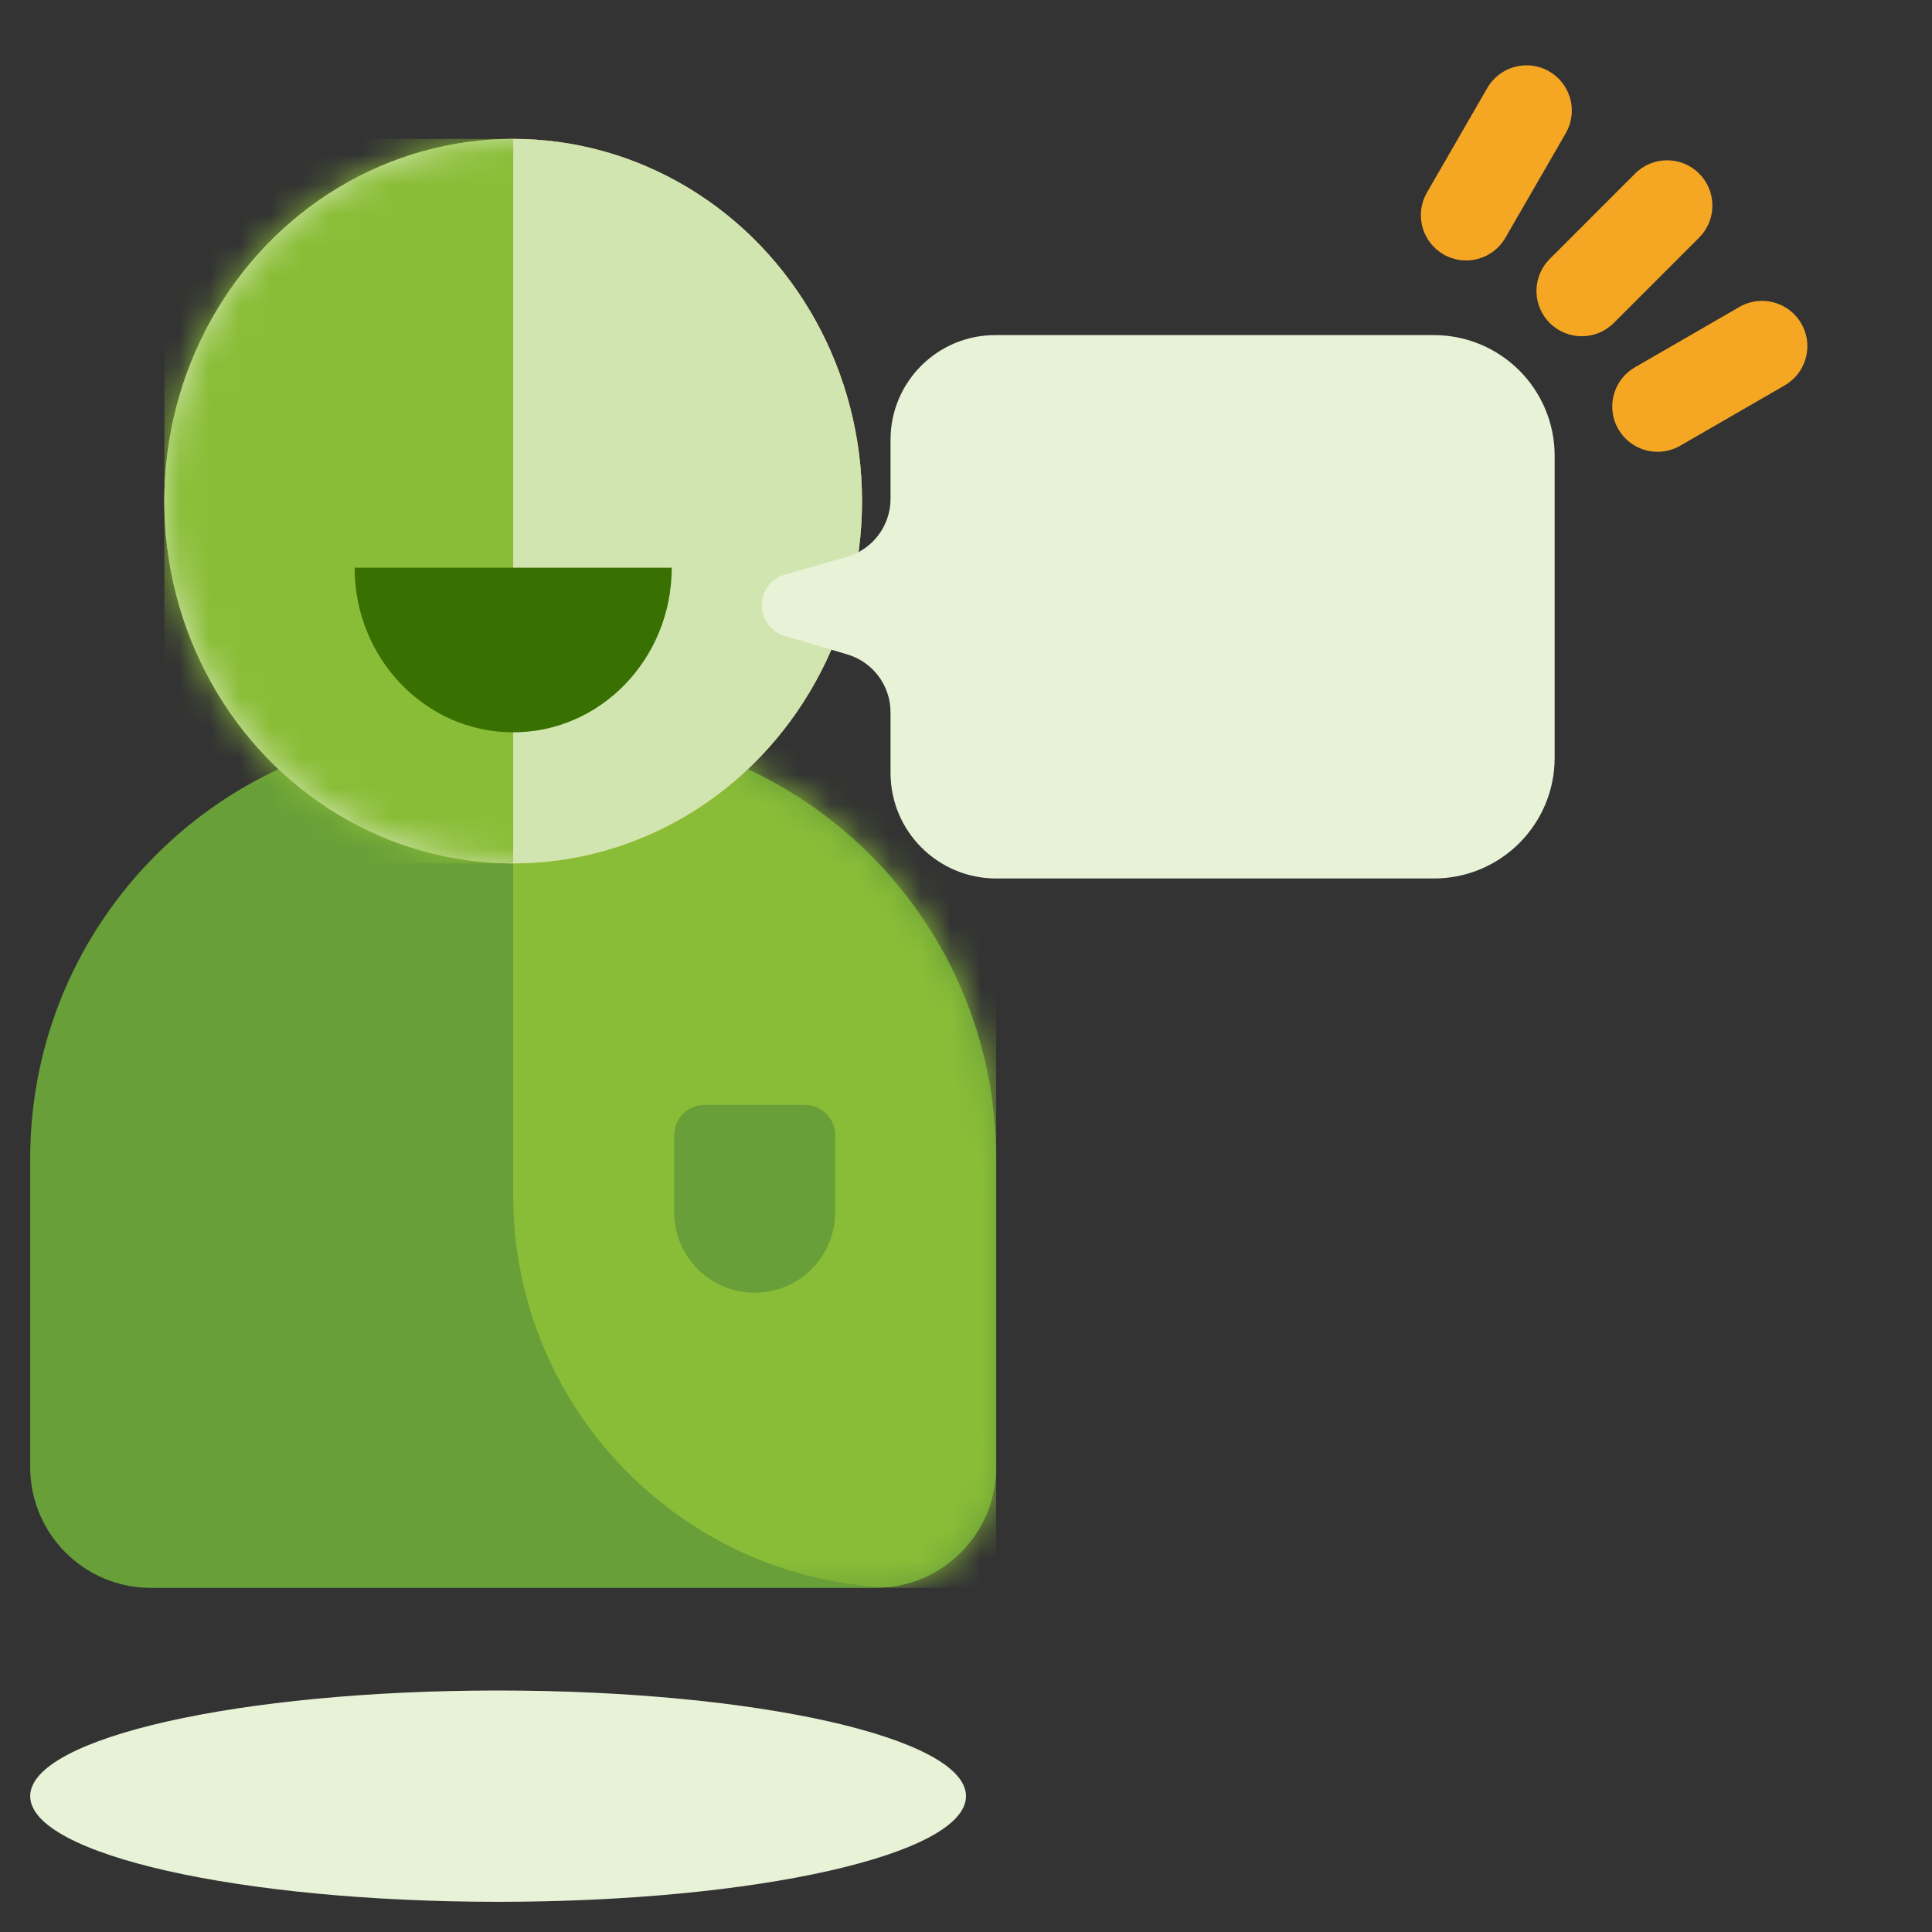 <svg xmlns="http://www.w3.org/2000/svg" xmlns:xlink="http://www.w3.org/1999/xlink" width="64" height="64" viewBox="0 0 64 64">
    <rect x="0" y="0" width="64" height="64" fill="#333333" stroke="none"/>
    <defs>
        <ellipse id="hi6xizyzpc" cx="11.556" cy="12" rx="11.556" ry="12"/>
        <ellipse id="45x0nhjdcd" cx="11.556" cy="12" rx="11.556" ry="12"/>
        <path id="9v5e1ofhwa" d="M14.222 0h3.556C25.632 0 32 6.368 32 14.222v10.222c0 2.21-1.79 4-4 4H4c-2.21 0-4-1.79-4-4V14.222C0 6.368 6.368 0 14.222 0z"/>
    </defs>
    <g fill="none" fill-rule="evenodd">
        <g>
            <g>
                <g>
                    <g>
                        <g>
                            <g>
                                <g>
                                    <g fill="#E8F2D7">
                                        <g>
                                            <path d="M31 3.899c0 1.932-6.94 3.5-15.5 3.5C6.94 7.399 0 5.83 0 3.899c0-1.933 6.94-3.5 15.5-3.5 8.56 0 15.5 1.567 15.5 3.5" transform="translate(-915 -916) translate(297 823) translate(.5 90) translate(536.5 2) translate(82 1) translate(0 55.601)"/>
                                        </g>
                                    </g>
                                    <g>
                                        <g>
                                            <g>
                                                <g transform="translate(-915 -916) translate(297 823) translate(.5 90) translate(536.5 2) translate(82 1) translate(0 4.601) translate(0 19.556)">
                                                    <mask id="yakuczzdbb" fill="#fff">
                                                        <use xlink:href="#9v5e1ofhwa"/>
                                                    </mask>
                                                    <use fill="#689F38" xlink:href="#9v5e1ofhwa"/>
                                                    <path fill="#8ABD37" d="M16 0h16v28.444h-3c-7.18 0-13-5.82-13-13V0z" mask="url(#yakuczzdbb)"/>
                                                    <path fill="#689F38" d="M21.333 13.444c0-.552.448-1 1-1h3.334c.552 0 1 .448 1 1V16c0 1.473-1.194 2.667-2.667 2.667-1.473 0-2.667-1.194-2.667-2.667v-2.556z" mask="url(#yakuczzdbb)"/>
                                                </g>
                                            </g>
                                            <g transform="translate(-915 -916) translate(297 823) translate(.5 90) translate(536.5 2) translate(82 1) translate(0 4.601) translate(4.444)">
                                                <use fill="#F8C065" xlink:href="#hi6xizyzpc"/>
                                                <mask id="9c2nocmare" fill="#fff">
                                                    <use xlink:href="#45x0nhjdcd"/>
                                                </mask>
                                                <use fill="#D0E5AF" xlink:href="#45x0nhjdcd"/>
                                                <path fill="#8ABD37" d="M0 0H11.556V24H0z" mask="url(#9c2nocmare)"/>
                                                <path fill="#387002" d="M6.303 14.204c0 3.012 2.352 5.454 5.253 5.454 2.9 0 5.252-2.442 5.252-5.454H6.303z" mask="url(#9c2nocmare)"/>
                                            </g>
                                        </g>
                                    </g>
                                    <path fill="#E8F2D7" d="M31 5.601h10c2.21 0 4 1.791 4 4v14.5c0 1.933-1.567 3.5-3.5 3.5h-2.005c-.887 0-1.667.584-1.918 1.434l-.614 2.075c-.165.56-.754.88-1.314.715-.347-.103-.618-.376-.717-.724l-.586-2.05c-.245-.858-1.03-1.45-1.923-1.45h-1.957c-1.914 0-3.466-1.552-3.466-3.466V9.601c0-2.209 1.79-4 4-4z" transform="translate(-915 -916) translate(297 823) translate(.5 90) translate(536.5 2) translate(82 1) rotate(90 36 20.101)"/>
                                    <g fill="#F5A623" fill-rule="nonzero">
                                        <g>
                                            <path d="M4.932 4.018c.78 0 1.42.595 1.493 1.355l.007.145v4c0 .828-.672 1.5-1.5 1.5-.78 0-1.42-.595-1.493-1.356l-.007-.144v-4c0-.829.671-1.5 1.5-1.5z" transform="translate(-915 -916) translate(297 823) translate(.5 90) translate(536.5 2) translate(82 1) translate(43.269) rotate(-45 8.09 2.306) rotate(90 4.932 7.518)"/>
                                            <path d="M5.475.551c.8-.214 1.623.26 1.838 1.06.201.754-.207 1.527-.923 1.794l-.138.044-3.864 1.035c-.8.215-1.622-.26-1.837-1.06-.202-.754.207-1.527.923-1.794l.138-.044L5.475.551zM.551 11.612c.202-.753.942-1.218 1.696-1.092l.141.031 3.864 1.035c.8.215 1.275 1.037 1.06 1.838-.201.753-.942 1.218-1.695 1.09l-.142-.03-3.863-1.035c-.8-.215-1.275-1.037-1.06-1.837z" transform="translate(-915 -916) translate(297 823) translate(.5 90) translate(536.5 2) translate(82 1) translate(43.269) rotate(-45 8.09 2.306)"/>
                                        </g>
                                    </g>
                                </g>
                            </g>
                        </g>
                    </g>
                </g>
            </g>
        </g>
    </g>
</svg>
